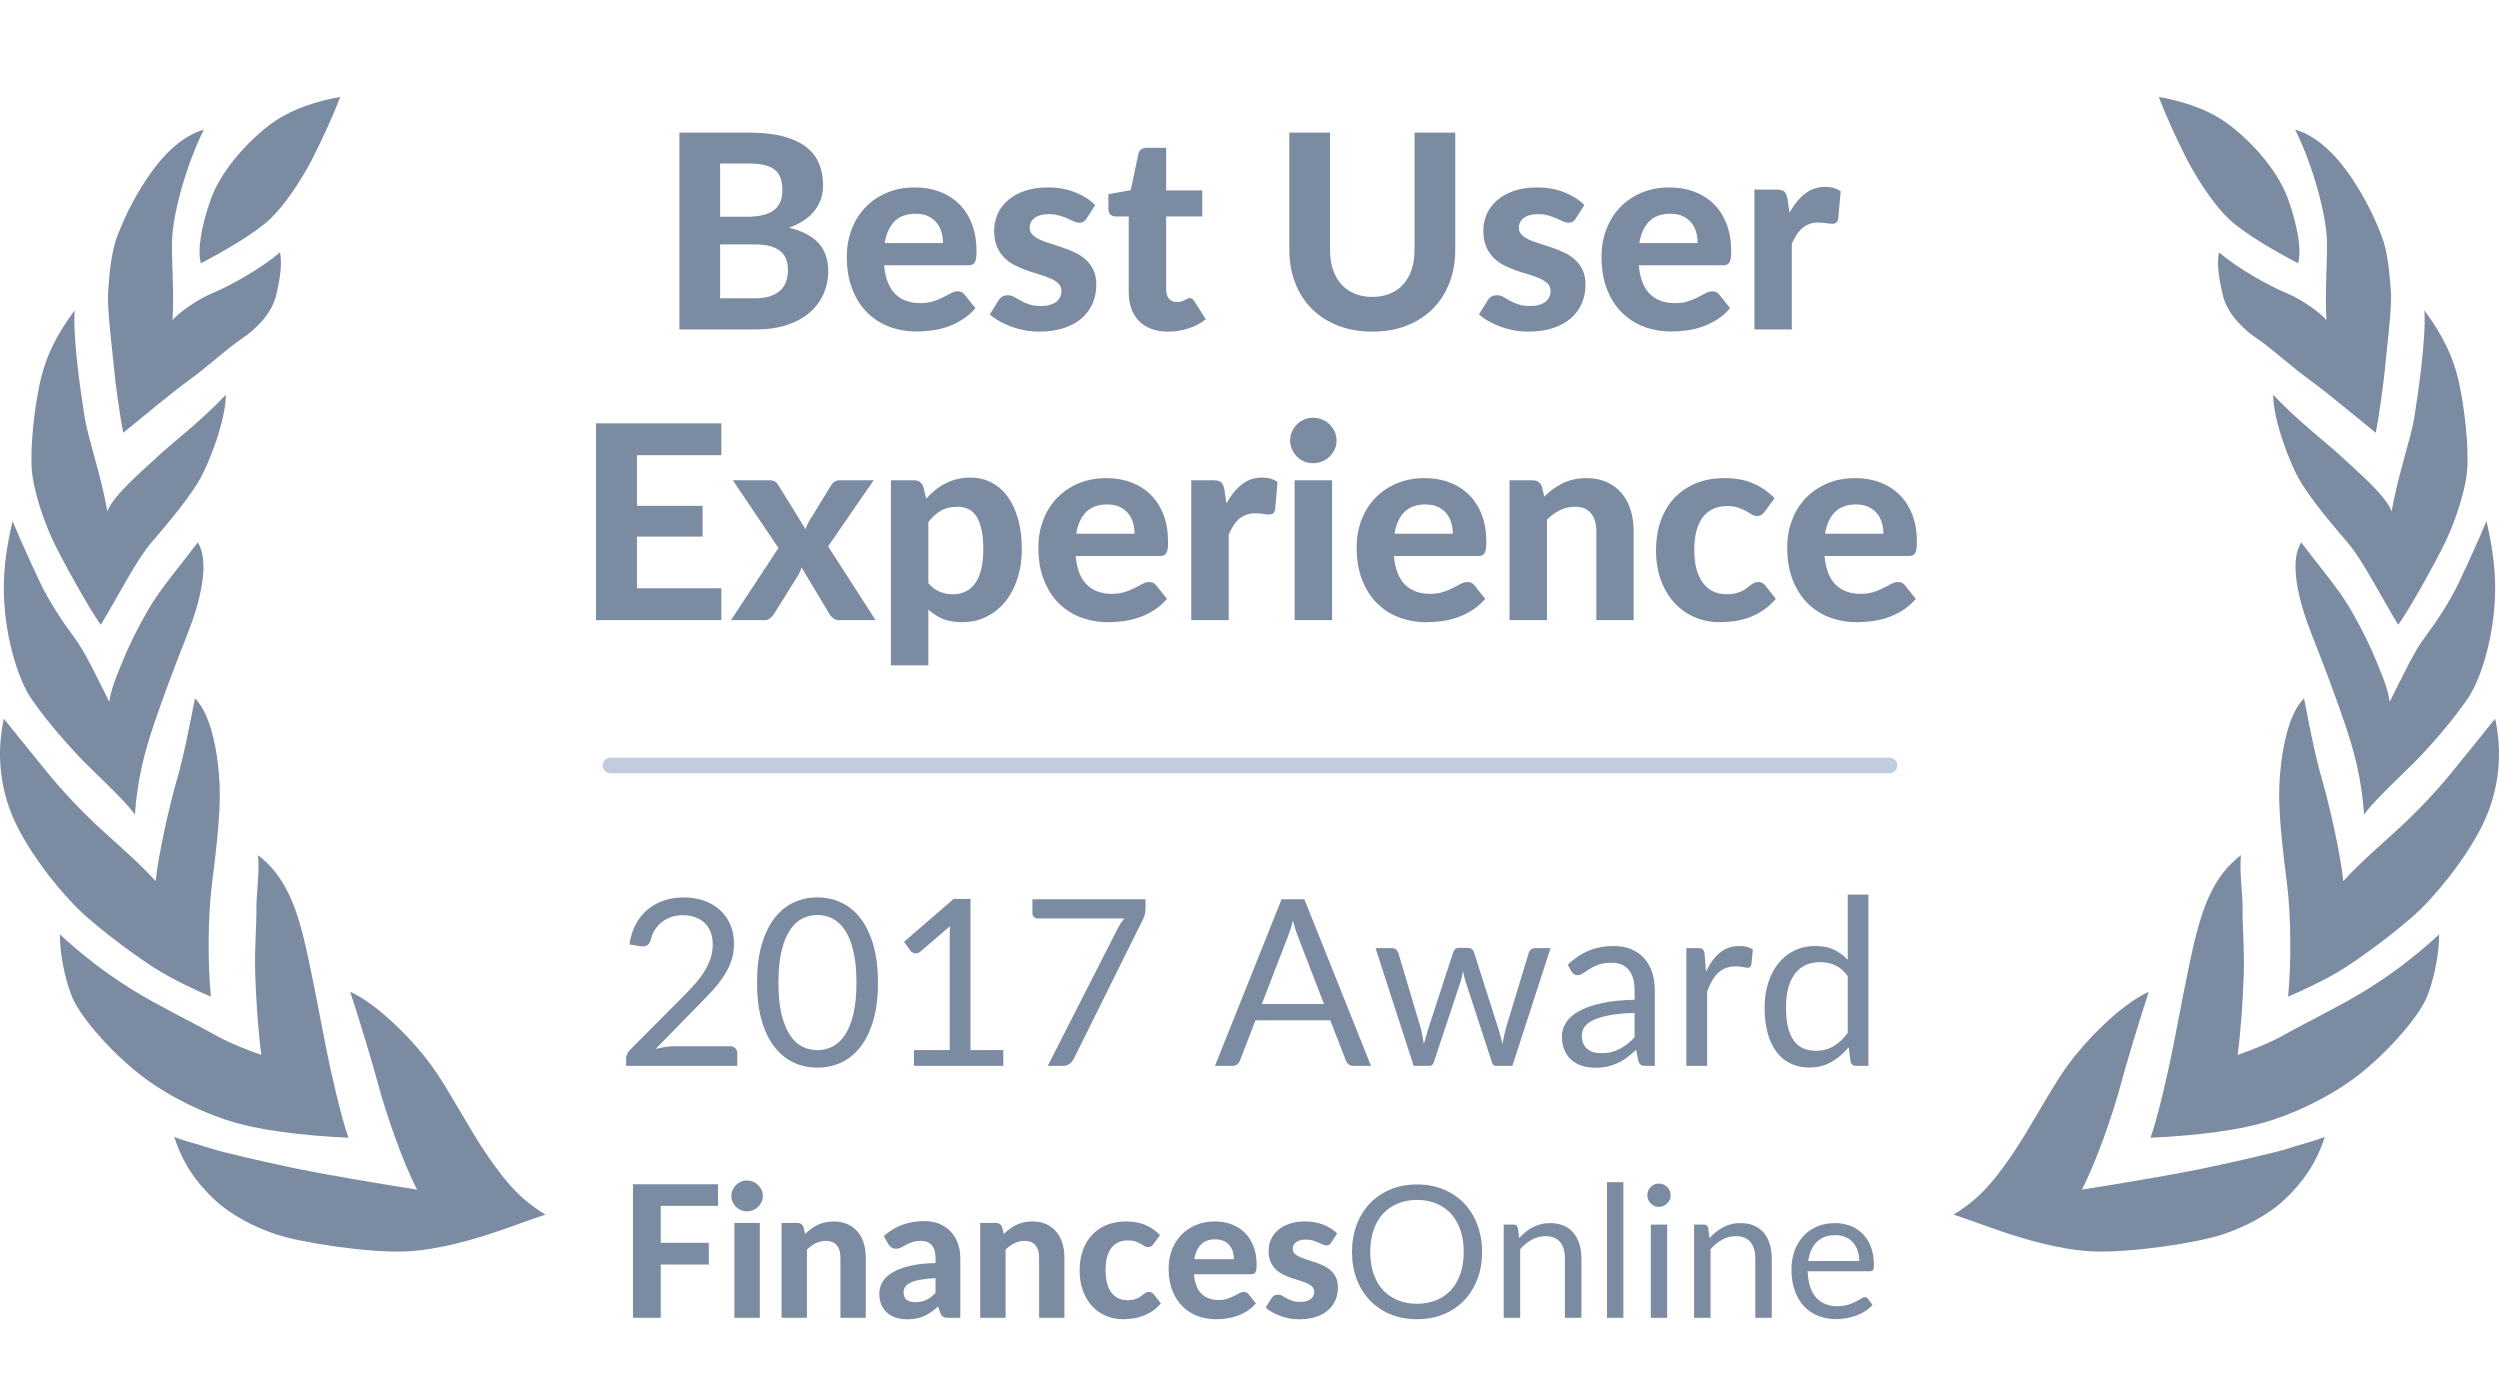 <svg xmlns="http://www.w3.org/2000/svg" width="129" height="72" viewBox="0 0 129 72"><g fill="none" fill-rule="evenodd"><rect width="129" height="72"></rect><path fill="#7B8BA2" d="M118.428 6.69C119.602 7.014 120.623 8.101 121.339 9.17 122.114 10.329 122.55 11.3 122.878 12.132 123.206 12.967 123.307 14.128 123.369 15.032 123.433 15.939 123.147 18.066 123.074 18.919 123 19.773 122.742 21.566 122.59 22.331 121.392 21.363 120.076 20.25 119.172 19.6 118.271 18.948 117.116 17.897 116.472 17.475 115.828 17.052 114.93 16.228 114.696 15.227 114.458 14.23 114.396 13.572 114.499 13.019 115.52 13.897 117.187 14.798 117.924 15.098 118.658 15.395 119.662 16.068 120.044 16.516 119.957 14.967 120.107 13.348 120.069 12.359 120.019 11.063 119.372 8.576 118.428 6.69zM125.098 16.016C126.023 17.262 126.61 18.42 126.91 19.856 127.206 21.297 127.363 22.953 127.318 24.066 127.275 25.176 126.723 26.798 126.236 27.847 125.751 28.895 124.262 31.549 123.747 32.24 122.832 30.729 121.899 28.879 121.151 28.014 120.432 27.176 119.383 25.943 118.756 24.935 118.132 23.928 117.291 21.617 117.295 20.372 118.659 21.812 120.126 22.901 120.811 23.555 121.496 24.205 123.087 25.524 123.408 26.384 123.751 24.442 124.4 22.642 124.579 21.536 124.754 20.431 125.197 17.5 125.098 16.016zM128.302 26.885C128.601 28.221 128.855 29.597 128.707 31.376 128.561 33.157 128.004 35.07 127.328 36.057 126.651 37.045 125.742 38.11 124.941 38.965 124.141 39.819 122.575 41.205 121.989 42.028 121.842 40.06 121.442 38.688 121.036 37.467 120.606 36.178 119.939 34.39 119.268 32.697 118.598 31.002 118.11 28.978 118.743 27.989 119.603 29.137 120.677 30.382 121.286 31.436 121.893 32.486 122.341 33.421 122.61 34.098 122.855 34.715 123.206 35.447 123.307 36.217 123.996 34.848 124.552 33.641 125.138 32.861 125.724 32.08 126.415 31.032 126.881 30.052 127.352 29.065 127.974 27.679 128.302 26.885zM118.889 36.035C119.173 37.492 119.457 38.99 119.833 40.281 120.211 41.573 120.792 44.188 120.915 45.468 121.801 44.489 122.79 43.657 123.758 42.766 124.726 41.879 125.764 40.77 126.432 39.948 127.101 39.132 128.126 37.862 128.75 37.085 128.9 37.784 128.968 38.493 128.943 39.201 128.901 40.371 128.616 41.53 128.075 42.615 127.202 44.359 125.644 46.279 124.5 47.289 123.357 48.296 121.917 49.336 121.003 49.93 120.087 50.521 118.627 51.196 118.066 51.425 118.238 49.661 118.213 47.255 118.018 45.673 117.821 44.095 117.559 42.045 117.612 40.562 117.67 39.078 118.007 36.886 118.889 36.035zM115.464 54.433C116.122 54.209 117.182 53.787 117.804 53.43 118.424 53.071 119.842 52.364 121.126 51.653 122.415 50.935 124.103 49.853 125.855 48.213 125.873 49.032 125.655 50.318 125.272 51.336 124.889 52.352 123.485 53.97 122.14 55.113 120.751 56.293 119.003 57.203 117.329 57.768 115.656 58.336 113.233 58.602 110.967 58.707 111.35 57.644 111.861 55.379 112.126 54.053 112.388 52.729 112.924 49.818 113.275 48.412 113.629 47.002 114.168 45.215 115.64 44.123 115.531 44.809 115.739 46.329 115.718 46.934 115.698 47.535 115.823 48.969 115.778 50.262 115.737 51.555 115.639 53.063 115.464 54.433zM119.958 58.661C119.531 59.995 118.854 60.978 117.922 61.862 116.994 62.744 115.772 63.329 114.724 63.684 113.42 64.128 109.939 64.652 108.024 64.575 106.258 64.503 104.298 63.881 103.388 63.576 102.509 63.281 101.311 62.831 100.8 62.675 102.074 61.895 102.78 61.093 103.77 59.662 104.762 58.229 105.816 56.162 106.716 54.937 107.613 53.713 109.391 51.856 110.879 51.173 110.308 52.924 109.732 54.846 109.393 56.1 109.054 57.355 108.203 59.897 107.424 61.385 109.459 61.067 112.101 60.616 113.575 60.315 115.051 60.011 117.48 59.463 118.132 59.242 118.786 59.021 119.434 58.887 119.958 58.661zM111.391 5C112.441 5.19 113.97 5.582 115.176 6.554 116.387 7.52 117.586 8.914 118.08 10.312 118.577 11.706 118.767 12.953 118.58 13.581 117.452 13 115.802 12.046 115.028 11.319 114.255 10.589 113.405 9.3 112.855 8.244 112.31 7.186 111.722 5.871 111.391 5zM10.519 6.69C9.576 8.576 8.928 11.063 8.879 12.359 8.841 13.348 8.991 14.967 8.904 16.516 9.286 16.068 10.29 15.395 11.024 15.098 11.761 14.798 13.428 13.897 14.449 13.019 14.552 13.572 14.49 14.23 14.251 15.227 14.018 16.228 13.12 17.052 12.476 17.475 11.832 17.897 10.677 18.948 9.776 19.6 8.872 20.25 7.556 21.363 6.358 22.331 6.206 21.566 5.948 19.773 5.873 18.919 5.801 18.066 5.515 15.939 5.579 15.032 5.641 14.128 5.742 12.967 6.07 12.132 6.397 11.3 6.833 10.329 7.609 9.17 8.325 8.101 9.346 7.014 10.519 6.69zM3.85 16.016C3.751 17.5 4.194 20.431 4.369 21.536 4.548 22.642 5.197 24.442 5.54 26.384 5.861 25.524 7.452 24.205 8.136 23.555 8.822 22.901 10.289 21.812 11.653 20.372 11.657 21.617 10.816 23.928 10.192 24.935 9.565 25.943 8.516 27.176 7.797 28.014 7.048 28.879 6.116 30.729 5.2 32.24 4.686 31.549 3.197 28.895 2.711 27.847 2.225 26.798 1.673 25.176 1.629 24.066 1.584 22.953 1.742 21.297 2.038 19.856 2.337 18.42 2.925 17.262 3.85 16.016zM.646 26.885C.974 27.679 1.596 29.065 2.067 30.052 2.533 31.032 3.224 32.08 3.81 32.861 4.396 33.641 4.952 34.848 5.641 36.217 5.742 35.447 6.093 34.715 6.338 34.098 6.606 33.421 7.055 32.486 7.662 31.436 8.271 30.382 9.344 29.137 10.205 27.989 10.838 28.978 10.35 31.002 9.68 32.697 9.008 34.39 8.342 36.178 7.912 37.467 7.505 38.688 7.105 40.06 6.959 42.028 6.372 41.205 4.807 39.819 4.007 38.965 3.206 38.11 2.297 37.045 1.62 36.057.943 35.07.387 33.157.241 31.376.092 29.597.347 28.221.646 26.885zM10.058 36.035C10.941 36.886 11.278 39.078 11.335 40.562 11.388 42.045 11.126 44.095 10.93 45.673 10.735 47.255 10.709 49.661 10.882 51.425 10.321 51.196 8.861 50.521 7.945 49.93 7.031 49.336 5.591 48.296 4.448 47.289 3.304 46.279 1.746 44.359.873 42.615.331 41.53.047 40.371.005 39.201-.02 38.493.048 37.784.198 37.085.821 37.862 1.847 39.132 2.516 39.948 3.183 40.77 4.222 41.879 5.19 42.766 6.158 43.657 7.147 44.489 8.033 45.468 8.156 44.188 8.737 41.573 9.115 40.281 9.491 38.99 9.775 37.492 10.058 36.035zM13.484 54.433C13.309 53.063 13.211 51.555 13.17 50.262 13.125 48.969 13.25 47.535 13.229 46.934 13.209 46.329 13.417 44.809 13.308 44.123 14.779 45.215 15.319 47.002 15.672 48.412 16.024 49.818 16.559 52.729 16.822 54.053 17.087 55.379 17.598 57.644 17.981 58.707 15.715 58.602 13.291 58.336 11.619 57.768 9.945 57.203 8.197 56.293 6.808 55.113 5.463 53.97 4.059 52.352 3.676 51.336 3.293 50.318 3.075 49.032 3.093 48.213 4.845 49.853 6.533 50.935 7.822 51.653 9.106 52.364 10.524 53.071 11.144 53.43 11.766 53.787 12.826 54.209 13.484 54.433zM8.99 58.661C9.514 58.887 10.162 59.021 10.816 59.242 11.468 59.463 13.897 60.011 15.373 60.315 16.847 60.616 19.488 61.067 21.523 61.385 20.745 59.897 19.893 57.355 19.555 56.1 19.216 54.846 18.64 52.924 18.069 51.173 19.556 51.856 21.335 53.713 22.232 54.937 23.132 56.162 24.186 58.229 25.177 59.662 26.168 61.093 26.874 61.895 28.148 62.675 27.637 62.831 26.439 63.281 25.56 63.576 24.65 63.881 22.69 64.503 20.924 64.575 19.009 64.652 15.528 64.128 14.224 63.684 13.176 63.329 11.954 62.744 11.025 61.862 10.093 60.978 9.417 59.995 8.99 58.661zM17.557 5C17.226 5.871 16.638 7.186 16.093 8.244 15.543 9.3 14.693 10.589 13.92 11.319 13.145 12.046 11.496 13 10.368 13.581 10.18 12.953 10.371 11.706 10.868 10.312 11.362 8.914 12.56 7.52 13.771 6.554 14.977 5.582 16.507 5.19 17.557 5z"></path><path stroke="#C0CDDF" stroke-linecap="round" stroke-linejoin="round" stroke-width=".8" d="M31.5,39.5 L97.5,39.5"></path><path fill="#7B8BA2" d="M38.957 15.39C39.293 15.39 39.569 15.349 39.786 15.268 40.004 15.186 40.177 15.077 40.308 14.942 40.439 14.807 40.53 14.652 40.581 14.476 40.632 14.301 40.658 14.121 40.658 13.934 40.658 13.729 40.628 13.544 40.567 13.381 40.506 13.218 40.408 13.079 40.273 12.964 40.138 12.85 39.962 12.763 39.745 12.702 39.527 12.641 39.26 12.611 38.943 12.611L37.158 12.611 37.158 15.39 38.957 15.39zM37.158 8.439L37.158 11.183 38.537 11.183C38.831 11.183 39.092 11.159 39.321 11.11 39.55 11.06 39.741 10.982 39.895 10.875 40.049 10.768 40.167 10.627 40.248 10.451 40.33 10.276 40.371 10.065 40.371 9.818 40.371 9.566 40.337 9.351 40.27 9.174 40.202 8.997 40.098 8.854 39.958 8.747 39.818 8.64 39.641 8.562 39.426 8.512 39.211 8.463 38.957 8.439 38.663 8.439L37.158 8.439zM38.663 6.843C39.344 6.843 39.926 6.907 40.41 7.035 40.893 7.164 41.287 7.346 41.593 7.582 41.898 7.817 42.121 8.103 42.261 8.439 42.401 8.775 42.471 9.151 42.471 9.566 42.471 9.799 42.437 10.023 42.37 10.238 42.302 10.453 42.197 10.654 42.054 10.844 41.912 11.033 41.729 11.204 41.505 11.358 41.281 11.512 41.015 11.643 40.707 11.75 41.398 11.913 41.909 12.179 42.24 12.548 42.571 12.917 42.737 13.395 42.737 13.983 42.737 14.412 42.654 14.811 42.489 15.18 42.323 15.549 42.081 15.868 41.764 16.139 41.447 16.41 41.056 16.621 40.592 16.773 40.127 16.924 39.594 17 38.992 17L35.058 17 35.058 6.843 38.663 6.843zM48.659 12.541C48.659 12.34 48.632 12.149 48.578 11.967 48.525 11.785 48.44 11.624 48.323 11.484 48.206 11.344 48.059 11.233 47.882 11.152 47.705 11.07 47.492 11.029 47.245 11.029 46.783 11.029 46.421 11.16 46.16 11.421 45.899 11.682 45.728 12.056 45.649 12.541L48.659 12.541zM45.621 13.689C45.682 14.366 45.874 14.86 46.199 15.173 46.523 15.486 46.946 15.642 47.469 15.642 47.735 15.642 47.965 15.611 48.158 15.547 48.352 15.484 48.522 15.415 48.669 15.338 48.817 15.26 48.949 15.191 49.069 15.127 49.188 15.064 49.305 15.033 49.422 15.033 49.571 15.033 49.688 15.089 49.772 15.201L50.332 15.901C50.127 16.139 49.9 16.336 49.653 16.492 49.406 16.649 49.149 16.772 48.883 16.863 48.617 16.955 48.349 17.017 48.078 17.052 47.807 17.088 47.546 17.105 47.294 17.105 46.79 17.105 46.32 17.022 45.883 16.857 45.447 16.691 45.067 16.446 44.742 16.122 44.418 15.797 44.163 15.395 43.976 14.914 43.789 14.433 43.696 13.876 43.696 13.241 43.696 12.751 43.776 12.289 43.938 11.855 44.099 11.421 44.331 11.043 44.634 10.721 44.937 10.399 45.306 10.144 45.74 9.954 46.174 9.765 46.664 9.671 47.21 9.671 47.672 9.671 48.098 9.744 48.487 9.892 48.877 10.039 49.213 10.252 49.495 10.532 49.778 10.812 49.997 11.156 50.154 11.565 50.31 11.973 50.388 12.438 50.388 12.961 50.388 13.106 50.381 13.225 50.367 13.318 50.353 13.411 50.33 13.486 50.297 13.542 50.264 13.598 50.22 13.636 50.164 13.658 50.108 13.679 50.036 13.689 49.947 13.689L45.621 13.689zM56.072 11.267C56.021 11.346 55.968 11.403 55.914 11.438 55.861 11.474 55.787 11.491 55.694 11.491 55.601 11.491 55.505 11.468 55.407 11.421 55.309 11.374 55.199 11.324 55.078 11.271 54.957 11.217 54.818 11.167 54.661 11.12 54.505 11.073 54.324 11.05 54.119 11.05 53.806 11.05 53.564 11.114 53.391 11.242 53.218 11.371 53.132 11.54 53.132 11.75 53.132 11.895 53.181 12.016 53.279 12.114 53.377 12.212 53.506 12.297 53.667 12.37 53.829 12.442 54.012 12.509 54.217 12.572 54.422 12.636 54.633 12.704 54.85 12.779 55.068 12.854 55.279 12.94 55.484 13.038 55.689 13.136 55.872 13.258 56.033 13.405 56.195 13.553 56.324 13.73 56.422 13.938 56.52 14.145 56.569 14.396 56.569 14.69 56.569 15.04 56.505 15.363 56.377 15.659 56.248 15.956 56.06 16.211 55.813 16.426 55.566 16.641 55.258 16.809 54.889 16.93 54.52 17.051 54.096 17.112 53.615 17.112 53.368 17.112 53.123 17.09 52.88 17.046 52.637 17.001 52.406 16.938 52.187 16.857 51.968 16.775 51.762 16.68 51.571 16.573 51.38 16.466 51.214 16.349 51.074 16.223L51.522 15.502C51.573 15.418 51.637 15.353 51.715 15.306 51.792 15.259 51.891 15.236 52.012 15.236 52.129 15.236 52.236 15.265 52.334 15.323 52.432 15.382 52.542 15.445 52.663 15.512 52.784 15.58 52.928 15.643 53.093 15.701 53.259 15.76 53.466 15.789 53.713 15.789 53.9 15.789 54.061 15.768 54.196 15.726 54.331 15.684 54.441 15.627 54.525 15.555 54.609 15.482 54.671 15.401 54.711 15.309 54.75 15.218 54.77 15.124 54.77 15.026 54.77 14.867 54.72 14.738 54.62 14.637 54.519 14.537 54.389 14.45 54.227 14.375 54.066 14.3 53.881 14.233 53.671 14.172 53.461 14.111 53.248 14.044 53.031 13.969 52.813 13.894 52.601 13.806 52.394 13.703 52.186 13.6 52.002 13.471 51.84 13.315 51.679 13.158 51.549 12.966 51.449 12.737 51.348 12.508 51.298 12.231 51.298 11.904 51.298 11.605 51.356 11.322 51.473 11.053 51.59 10.785 51.765 10.548 51.998 10.343 52.231 10.138 52.522 9.974 52.87 9.853 53.217 9.732 53.62 9.671 54.077 9.671 54.59 9.671 55.057 9.755 55.477 9.923 55.897 10.091 56.242 10.31 56.513 10.581L56.072 11.267zM60.272 17.112C59.945 17.112 59.656 17.064 59.404 16.968 59.152 16.873 58.94 16.736 58.767 16.559 58.594 16.382 58.464 16.167 58.375 15.915 58.286 15.663 58.242 15.378 58.242 15.061L58.242 11.169 57.563 11.169C57.46 11.169 57.373 11.136 57.3 11.071 57.228 11.006 57.192 10.908 57.192 10.777L57.192 10.021 58.347 9.811 58.739 7.942C58.79 7.732 58.933 7.627 59.166 7.627L60.174 7.627 60.174 9.825 62.036 9.825 62.036 11.169 60.174 11.169 60.174 14.935C60.174 15.136 60.222 15.294 60.318 15.411 60.413 15.528 60.55 15.586 60.727 15.586 60.82 15.586 60.9 15.576 60.965 15.555 61.03 15.533 61.086 15.51 61.133 15.485 61.18 15.459 61.223 15.436 61.263 15.415 61.302 15.393 61.343 15.383 61.385 15.383 61.441 15.383 61.488 15.396 61.525 15.421 61.562 15.447 61.6 15.49 61.637 15.551L62.218 16.475C61.952 16.685 61.651 16.844 61.315 16.951 60.979 17.058 60.631 17.112 60.272 17.112zM70.814 15.32C71.155 15.32 71.46 15.263 71.731 15.149 72.002 15.034 72.23 14.872 72.417 14.662 72.604 14.452 72.746 14.198 72.844 13.899 72.942 13.6 72.991 13.264 72.991 12.891L72.991 6.843 75.091 6.843 75.091 12.891C75.091 13.507 74.992 14.073 74.793 14.588 74.595 15.104 74.312 15.549 73.943 15.922 73.574 16.295 73.126 16.587 72.599 16.797 72.072 17.007 71.477 17.112 70.814 17.112 70.151 17.112 69.555 17.007 69.025 16.797 68.496 16.587 68.047 16.295 67.678 15.922 67.309 15.549 67.026 15.104 66.828 14.588 66.629 14.073 66.53 13.507 66.53 12.891L66.53 6.843 68.63 6.843 68.63 12.891C68.63 13.264 68.679 13.6 68.777 13.899 68.875 14.198 69.017 14.452 69.204 14.662 69.391 14.872 69.619 15.034 69.89 15.149 70.161 15.263 70.469 15.32 70.814 15.32zM81.314 11.267C81.263 11.346 81.21 11.403 81.156 11.438 81.103 11.474 81.029 11.491 80.936 11.491 80.843 11.491 80.747 11.468 80.649 11.421 80.551 11.374 80.441 11.324 80.32 11.271 80.199 11.217 80.06 11.167 79.903 11.12 79.747 11.073 79.566 11.05 79.361 11.05 79.048 11.05 78.806 11.114 78.633 11.242 78.46 11.371 78.374 11.54 78.374 11.75 78.374 11.895 78.423 12.016 78.521 12.114 78.619 12.212 78.748 12.297 78.909 12.37 79.071 12.442 79.254 12.509 79.459 12.572 79.664 12.636 79.875 12.704 80.093 12.779 80.31 12.854 80.521 12.94 80.726 13.038 80.931 13.136 81.114 13.258 81.275 13.405 81.437 13.553 81.566 13.73 81.664 13.938 81.762 14.145 81.811 14.396 81.811 14.69 81.811 15.04 81.747 15.363 81.618 15.659 81.49 15.956 81.302 16.211 81.055 16.426 80.808 16.641 80.5 16.809 80.131 16.93 79.762 17.051 79.338 17.112 78.857 17.112 78.61 17.112 78.365 17.09 78.122 17.046 77.879 17.001 77.648 16.938 77.429 16.857 77.21 16.775 77.004 16.68 76.813 16.573 76.622 16.466 76.456 16.349 76.316 16.223L76.764 15.502C76.815 15.418 76.879 15.353 76.957 15.306 77.034 15.259 77.133 15.236 77.254 15.236 77.371 15.236 77.478 15.265 77.576 15.323 77.674 15.382 77.784 15.445 77.905 15.512 78.026 15.58 78.17 15.643 78.335 15.701 78.501 15.76 78.708 15.789 78.955 15.789 79.142 15.789 79.303 15.768 79.438 15.726 79.573 15.684 79.683 15.627 79.767 15.555 79.851 15.482 79.913 15.401 79.953 15.309 79.992 15.218 80.012 15.124 80.012 15.026 80.012 14.867 79.962 14.738 79.862 14.637 79.761 14.537 79.631 14.45 79.469 14.375 79.308 14.3 79.123 14.233 78.913 14.172 78.703 14.111 78.49 14.044 78.272 13.969 78.055 13.894 77.843 13.806 77.635 13.703 77.428 13.6 77.244 13.471 77.082 13.315 76.921 13.158 76.791 12.966 76.691 12.737 76.59 12.508 76.54 12.231 76.54 11.904 76.54 11.605 76.598 11.322 76.715 11.053 76.832 10.785 77.007 10.548 77.24 10.343 77.473 10.138 77.764 9.974 78.112 9.853 78.459 9.732 78.862 9.671 79.319 9.671 79.832 9.671 80.299 9.755 80.719 9.923 81.139 10.091 81.484 10.31 81.755 10.581L81.314 11.267zM87.6 12.541C87.6 12.34 87.573 12.149 87.519 11.967 87.466 11.785 87.381 11.624 87.264 11.484 87.147 11.344 87 11.233 86.823 11.152 86.646 11.07 86.433 11.029 86.186 11.029 85.724 11.029 85.362 11.16 85.101 11.421 84.84 11.682 84.669 12.056 84.59 12.541L87.6 12.541zM84.562 13.689C84.623 14.366 84.815 14.86 85.139 15.173 85.464 15.486 85.887 15.642 86.41 15.642 86.676 15.642 86.906 15.611 87.1 15.547 87.293 15.484 87.463 15.415 87.611 15.338 87.758 15.26 87.89 15.191 88.01 15.127 88.129 15.064 88.246 15.033 88.363 15.033 88.512 15.033 88.629 15.089 88.713 15.201L89.273 15.901C89.068 16.139 88.841 16.336 88.594 16.492 88.347 16.649 88.09 16.772 87.824 16.863 87.558 16.955 87.29 17.017 87.019 17.052 86.748 17.088 86.487 17.105 86.235 17.105 85.731 17.105 85.261 17.022 84.825 16.857 84.388 16.691 84.008 16.446 83.683 16.122 83.359 15.797 83.104 15.395 82.917 14.914 82.73 14.433 82.637 13.876 82.637 13.241 82.637 12.751 82.717 12.289 82.879 11.855 83.04 11.421 83.272 11.043 83.575 10.721 83.878 10.399 84.247 10.144 84.681 9.954 85.115 9.765 85.605 9.671 86.151 9.671 86.613 9.671 87.039 9.744 87.428 9.892 87.818 10.039 88.154 10.252 88.436 10.532 88.719 10.812 88.938 11.156 89.094 11.565 89.251 11.973 89.329 12.438 89.329 12.961 89.329 13.106 89.322 13.225 89.308 13.318 89.294 13.411 89.271 13.486 89.238 13.542 89.205 13.598 89.161 13.636 89.105 13.658 89.049 13.679 88.977 13.689 88.888 13.689L84.562 13.689zM92.339 10.973C92.568 10.562 92.831 10.238 93.13 10 93.429 9.762 93.779 9.643 94.18 9.643 94.507 9.643 94.773 9.72 94.978 9.874L94.852 11.302C94.829 11.395 94.793 11.459 94.743 11.495 94.694 11.53 94.628 11.547 94.544 11.547 94.469 11.547 94.362 11.537 94.222 11.515 94.082 11.494 93.951 11.484 93.83 11.484 93.653 11.484 93.495 11.51 93.358 11.561 93.22 11.612 93.097 11.685 92.99 11.778 92.883 11.871 92.786 11.986 92.7 12.121 92.613 12.256 92.533 12.41 92.458 12.583L92.458 17 90.526 17 90.526 9.783 91.667 9.783C91.863 9.783 91.998 9.818 92.073 9.888 92.148 9.958 92.201 10.079 92.234 10.252L92.339 10.973zM32.867 23.488L32.867 26.099 36.255 26.099 36.255 27.688 32.867 27.688 32.867 30.355 37.221 30.355 37.221 32 30.753 32 30.753 21.843 37.221 21.843 37.221 23.488 32.867 23.488zM45.18 32L43.325 32C43.185 32 43.072 31.965 42.986 31.895 42.899 31.825 42.83 31.743 42.779 31.65L41.358 29.277C41.316 29.436 41.255 29.576 41.176 29.697L39.958 31.65C39.902 31.739 39.833 31.819 39.752 31.892 39.67 31.964 39.566 32 39.44 32L37.718 32 40.168 28.276 37.816 24.783 39.671 24.783C39.811 24.783 39.914 24.802 39.979 24.839 40.044 24.876 40.103 24.937 40.154 25.021L41.568 27.31C41.591 27.231 41.622 27.15 41.659 27.069 41.696 26.987 41.741 26.906 41.792 26.827L42.877 25.056C42.989 24.874 43.134 24.783 43.311 24.783L45.082 24.783 42.73 28.192 45.18 32zM47.903 30.096C48.085 30.306 48.282 30.453 48.495 30.537 48.707 30.621 48.934 30.663 49.177 30.663 49.41 30.663 49.623 30.619 49.814 30.53 50.005 30.441 50.17 30.303 50.307 30.113 50.445 29.924 50.551 29.683 50.626 29.389 50.701 29.095 50.738 28.745 50.738 28.339 50.738 27.938 50.707 27.597 50.644 27.317 50.58 27.037 50.492 26.811 50.377 26.638 50.263 26.465 50.124 26.341 49.961 26.264 49.798 26.186 49.616 26.148 49.415 26.148 49.074 26.148 48.789 26.214 48.557 26.348 48.326 26.481 48.108 26.675 47.903 26.932L47.903 30.096zM47.791 25.728C47.936 25.569 48.09 25.424 48.253 25.291 48.416 25.157 48.591 25.043 48.778 24.948 48.965 24.852 49.165 24.777 49.38 24.724 49.595 24.67 49.828 24.643 50.08 24.643 50.467 24.643 50.823 24.726 51.148 24.892 51.472 25.057 51.751 25.297 51.984 25.613 52.217 25.928 52.399 26.314 52.53 26.771 52.661 27.228 52.726 27.751 52.726 28.339 52.726 28.88 52.653 29.381 52.505 29.84 52.358 30.3 52.15 30.698 51.879 31.034 51.608 31.37 51.283 31.632 50.903 31.822 50.522 32.011 50.099 32.105 49.632 32.105 49.24 32.105 48.908 32.047 48.635 31.93 48.361 31.813 48.118 31.655 47.903 31.454L47.903 34.331 45.971 34.331 45.971 24.783 47.161 24.783C47.404 24.783 47.565 24.895 47.644 25.119L47.791 25.728zM58.543 27.541C58.543 27.34 58.516 27.149 58.462 26.967 58.409 26.785 58.324 26.624 58.207 26.484 58.09 26.344 57.943 26.233 57.766 26.151 57.589 26.07 57.376 26.029 57.129 26.029 56.667 26.029 56.305 26.16 56.044 26.421 55.783 26.682 55.612 27.056 55.533 27.541L58.543 27.541zM55.505 28.689C55.566 29.366 55.758 29.86 56.083 30.173 56.407 30.486 56.83 30.642 57.353 30.642 57.619 30.642 57.849 30.611 58.042 30.547 58.236 30.484 58.406 30.415 58.553 30.337 58.701 30.26 58.833 30.191 58.953 30.128 59.072 30.064 59.189 30.033 59.306 30.033 59.455 30.033 59.572 30.089 59.656 30.201L60.216 30.901C60.011 31.139 59.784 31.336 59.537 31.492 59.29 31.649 59.033 31.772 58.767 31.863 58.501 31.955 58.233 32.017 57.962 32.053 57.691 32.088 57.43 32.105 57.178 32.105 56.674 32.105 56.204 32.022 55.767 31.857 55.331 31.691 54.951 31.446 54.627 31.122 54.302 30.797 54.047 30.395 53.86 29.914 53.673 29.433 53.58 28.876 53.58 28.241 53.58 27.751 53.66 27.289 53.822 26.855 53.983 26.421 54.215 26.043 54.518 25.721 54.821 25.399 55.19 25.144 55.624 24.954 56.058 24.765 56.548 24.671 57.094 24.671 57.556 24.671 57.982 24.744 58.371 24.892 58.761 25.039 59.097 25.252 59.38 25.532 59.662 25.812 59.881 26.156 60.038 26.564 60.194 26.973 60.272 27.438 60.272 27.961 60.272 28.106 60.265 28.225 60.251 28.318 60.237 28.411 60.214 28.486 60.181 28.542 60.148 28.598 60.104 28.636 60.048 28.657 59.992 28.679 59.92 28.689 59.831 28.689L55.505 28.689zM63.282 25.973C63.511 25.562 63.774 25.238 64.073 25 64.372 24.762 64.722 24.643 65.123 24.643 65.45 24.643 65.716 24.72 65.921 24.874L65.795 26.302C65.772 26.395 65.736 26.459 65.686 26.494 65.637 26.53 65.571 26.547 65.487 26.547 65.412 26.547 65.305 26.537 65.165 26.515 65.025 26.494 64.894 26.484 64.773 26.484 64.596 26.484 64.438 26.51 64.3 26.561 64.163 26.612 64.04 26.685 63.933 26.778 63.826 26.871 63.729 26.986 63.642 27.121 63.556 27.256 63.476 27.41 63.401 27.583L63.401 32 61.469 32 61.469 24.783 62.61 24.783C62.806 24.783 62.941 24.818 63.016 24.888 63.091 24.958 63.144 25.079 63.177 25.252L63.282 25.973zM68.735 24.783L68.735 32 66.803 32 66.803 24.783 68.735 24.783zM68.966 22.732C68.966 22.895 68.933 23.047 68.868 23.187 68.803 23.327 68.715 23.451 68.606 23.558 68.496 23.665 68.368 23.749 68.221 23.81 68.073 23.871 67.916 23.901 67.748 23.901 67.589 23.901 67.439 23.871 67.296 23.81 67.154 23.749 67.029 23.665 66.922 23.558 66.815 23.451 66.73 23.327 66.666 23.187 66.603 23.047 66.572 22.895 66.572 22.732 66.572 22.569 66.603 22.416 66.666 22.273 66.73 22.131 66.815 22.006 66.922 21.899 67.029 21.792 67.154 21.708 67.296 21.647 67.439 21.586 67.589 21.556 67.748 21.556 67.916 21.556 68.073 21.586 68.221 21.647 68.368 21.708 68.496 21.792 68.606 21.899 68.715 22.006 68.803 22.131 68.868 22.273 68.933 22.416 68.966 22.569 68.966 22.732zM74.965 27.541C74.965 27.34 74.938 27.149 74.885 26.967 74.831 26.785 74.746 26.624 74.629 26.484 74.512 26.344 74.365 26.233 74.188 26.151 74.011 26.07 73.798 26.029 73.551 26.029 73.089 26.029 72.727 26.16 72.466 26.421 72.205 26.682 72.034 27.056 71.955 27.541L74.965 27.541zM71.927 28.689C71.988 29.366 72.18 29.86 72.504 30.173 72.829 30.486 73.252 30.642 73.775 30.642 74.041 30.642 74.271 30.611 74.465 30.547 74.658 30.484 74.828 30.415 74.975 30.337 75.123 30.26 75.255 30.191 75.374 30.128 75.494 30.064 75.611 30.033 75.728 30.033 75.877 30.033 75.994 30.089 76.078 30.201L76.638 30.901C76.433 31.139 76.206 31.336 75.959 31.492 75.712 31.649 75.455 31.772 75.189 31.863 74.923 31.955 74.655 32.017 74.384 32.053 74.113 32.088 73.852 32.105 73.6 32.105 73.096 32.105 72.626 32.022 72.189 31.857 71.753 31.691 71.373 31.446 71.049 31.122 70.724 30.797 70.469 30.395 70.282 29.914 70.095 29.433 70.002 28.876 70.002 28.241 70.002 27.751 70.082 27.289 70.243 26.855 70.405 26.421 70.637 26.043 70.94 25.721 71.243 25.399 71.612 25.144 72.046 24.954 72.48 24.765 72.97 24.671 73.516 24.671 73.978 24.671 74.404 24.744 74.793 24.892 75.183 25.039 75.519 25.252 75.802 25.532 76.084 25.812 76.303 26.156 76.46 26.564 76.616 26.973 76.694 27.438 76.694 27.961 76.694 28.106 76.687 28.225 76.673 28.318 76.659 28.411 76.636 28.486 76.603 28.542 76.57 28.598 76.526 28.636 76.47 28.657 76.414 28.679 76.342 28.689 76.253 28.689L71.927 28.689zM79.683 25.623C79.828 25.483 79.978 25.355 80.135 25.238 80.291 25.121 80.456 25.021 80.632 24.937 80.807 24.853 80.995 24.788 81.198 24.741 81.402 24.694 81.622 24.671 81.86 24.671 82.252 24.671 82.6 24.739 82.903 24.874 83.206 25.009 83.462 25.198 83.669 25.441 83.877 25.684 84.033 25.973 84.138 26.309 84.244 26.645 84.296 27.014 84.296 27.415L84.296 32 82.371 32 82.371 27.415C82.371 27.014 82.278 26.702 82.091 26.48 81.904 26.259 81.629 26.148 81.265 26.148 80.994 26.148 80.74 26.206 80.502 26.323 80.264 26.44 80.038 26.603 79.823 26.813L79.823 32 77.891 32 77.891 24.783 79.081 24.783C79.324 24.783 79.485 24.895 79.564 25.119L79.683 25.623zM91.065 26.393C91.009 26.468 90.953 26.525 90.897 26.564 90.841 26.604 90.762 26.624 90.659 26.624 90.566 26.624 90.476 26.597 90.389 26.544 90.303 26.49 90.204 26.432 90.092 26.369 89.98 26.305 89.847 26.247 89.693 26.194 89.539 26.14 89.348 26.113 89.119 26.113 88.83 26.113 88.579 26.165 88.367 26.27 88.154 26.376 87.978 26.526 87.838 26.722 87.698 26.918 87.594 27.156 87.526 27.436 87.459 27.716 87.425 28.031 87.425 28.381 87.425 29.118 87.573 29.683 87.87 30.075 88.166 30.467 88.571 30.663 89.084 30.663 89.261 30.663 89.414 30.648 89.543 30.617 89.671 30.587 89.783 30.549 89.879 30.502 89.974 30.455 90.057 30.404 90.127 30.348 90.197 30.292 90.263 30.241 90.326 30.194 90.39 30.147 90.452 30.109 90.516 30.078 90.579 30.048 90.65 30.033 90.729 30.033 90.878 30.033 90.995 30.089 91.079 30.201L91.632 30.901C91.427 31.139 91.207 31.336 90.974 31.492 90.741 31.649 90.499 31.772 90.249 31.863 90 31.955 89.747 32.017 89.49 32.053 89.233 32.088 88.979 32.105 88.727 32.105 88.284 32.105 87.864 32.022 87.467 31.857 87.07 31.691 86.723 31.449 86.424 31.132 86.125 30.815 85.889 30.425 85.713 29.963 85.538 29.501 85.451 28.974 85.451 28.381 85.451 27.854 85.528 27.364 85.682 26.911 85.836 26.458 86.062 26.066 86.361 25.735 86.66 25.404 87.029 25.144 87.471 24.954 87.912 24.765 88.421 24.671 89 24.671 89.551 24.671 90.034 24.76 90.449 24.937 90.864 25.114 91.238 25.371 91.569 25.707L91.065 26.393zM97.183 27.541C97.183 27.34 97.156 27.149 97.103 26.967 97.049 26.785 96.964 26.624 96.847 26.484 96.73 26.344 96.583 26.233 96.406 26.151 96.229 26.07 96.016 26.029 95.769 26.029 95.307 26.029 94.945 26.16 94.684 26.421 94.423 26.682 94.252 27.056 94.173 27.541L97.183 27.541zM94.145 28.689C94.206 29.366 94.398 29.86 94.722 30.173 95.047 30.486 95.47 30.642 95.993 30.642 96.259 30.642 96.489 30.611 96.683 30.547 96.876 30.484 97.046 30.415 97.194 30.337 97.341 30.26 97.473 30.191 97.593 30.128 97.712 30.064 97.829 30.033 97.946 30.033 98.095 30.033 98.212 30.089 98.296 30.201L98.856 30.901C98.651 31.139 98.424 31.336 98.177 31.492 97.93 31.649 97.673 31.772 97.407 31.863 97.141 31.955 96.873 32.017 96.602 32.053 96.331 32.088 96.07 32.105 95.818 32.105 95.314 32.105 94.844 32.022 94.407 31.857 93.971 31.691 93.591 31.446 93.266 31.122 92.942 30.797 92.687 30.395 92.5 29.914 92.313 29.433 92.22 28.876 92.22 28.241 92.22 27.751 92.3 27.289 92.462 26.855 92.623 26.421 92.855 26.043 93.158 25.721 93.461 25.399 93.83 25.144 94.264 24.954 94.698 24.765 95.188 24.671 95.734 24.671 96.196 24.671 96.622 24.744 97.011 24.892 97.401 25.039 97.737 25.252 98.019 25.532 98.302 25.812 98.521 26.156 98.677 26.564 98.834 26.973 98.912 27.438 98.912 27.961 98.912 28.106 98.905 28.225 98.891 28.318 98.877 28.411 98.854 28.486 98.821 28.542 98.788 28.598 98.744 28.636 98.688 28.657 98.632 28.679 98.56 28.689 98.471 28.689L94.145 28.689zM37.665 53.986C37.781 53.986 37.873 54.02 37.941 54.088 38.009 54.156 38.043 54.244 38.043 54.352L38.043 55 32.307 55 32.307 54.634C32.307 54.558 32.323 54.48 32.355 54.4 32.387 54.32 32.437 54.246 32.505 54.178L35.259 51.412C35.487 51.18 35.695 50.957 35.883 50.743 36.071 50.529 36.231 50.314 36.363 50.098 36.495 49.882 36.597 49.663 36.669 49.441 36.741 49.219 36.777 48.982 36.777 48.73 36.777 48.478 36.737 48.257 36.657 48.067 36.577 47.877 36.468 47.72 36.33 47.596 36.192 47.472 36.029 47.379 35.841 47.317 35.653 47.255 35.451 47.224 35.235 47.224 35.015 47.224 34.813 47.256 34.629 47.32 34.445 47.384 34.282 47.473 34.14 47.587 33.998 47.701 33.879 47.836 33.783 47.992 33.687 48.148 33.619 48.32 33.579 48.508 33.531 48.648 33.466 48.741 33.384 48.787 33.302 48.833 33.187 48.846 33.039 48.826L32.481 48.73C32.537 48.338 32.646 47.991 32.808 47.689 32.97 47.387 33.174 47.134 33.42 46.93 33.666 46.726 33.947 46.571 34.263 46.465 34.579 46.359 34.921 46.306 35.289 46.306 35.653 46.306 35.993 46.36 36.309 46.468 36.625 46.576 36.899 46.733 37.131 46.939 37.363 47.145 37.545 47.396 37.677 47.692 37.809 47.988 37.875 48.324 37.875 48.7 37.875 49.02 37.827 49.317 37.731 49.591 37.635 49.865 37.505 50.126 37.341 50.374 37.177 50.622 36.988 50.864 36.774 51.1 36.56 51.336 36.333 51.574 36.093 51.814L33.825 54.13C33.985 54.086 34.147 54.051 34.311 54.025 34.475 53.999 34.633 53.986 34.785 53.986L37.665 53.986zM45.303 50.704C45.303 51.456 45.222 52.107 45.06 52.657 44.898 53.207 44.677 53.662 44.397 54.022 44.117 54.382 43.786 54.65 43.404 54.826 43.022 55.002 42.613 55.09 42.177 55.09 41.737 55.09 41.328 55.002 40.95 54.826 40.572 54.65 40.243 54.382 39.963 54.022 39.683 53.662 39.463 53.207 39.303 52.657 39.143 52.107 39.063 51.456 39.063 50.704 39.063 49.952 39.143 49.3 39.303 48.748 39.463 48.196 39.683 47.739 39.963 47.377 40.243 47.015 40.572 46.746 40.95 46.57 41.328 46.394 41.737 46.306 42.177 46.306 42.613 46.306 43.022 46.394 43.404 46.57 43.786 46.746 44.117 47.015 44.397 47.377 44.677 47.739 44.898 48.196 45.06 48.748 45.222 49.3 45.303 49.952 45.303 50.704zM44.193 50.704C44.193 50.048 44.138 49.497 44.028 49.051 43.918 48.605 43.77 48.246 43.584 47.974 43.398 47.702 43.183 47.507 42.939 47.389 42.695 47.271 42.441 47.212 42.177 47.212 41.913 47.212 41.659 47.271 41.415 47.389 41.171 47.507 40.957 47.702 40.773 47.974 40.589 48.246 40.442 48.605 40.332 49.051 40.222 49.497 40.167 50.048 40.167 50.704 40.167 51.36 40.222 51.91 40.332 52.354 40.442 52.798 40.589 53.156 40.773 53.428 40.957 53.7 41.171 53.895 41.415 54.013 41.659 54.131 41.913 54.19 42.177 54.19 42.441 54.19 42.695 54.131 42.939 54.013 43.183 53.895 43.398 53.7 43.584 53.428 43.77 53.156 43.918 52.798 44.028 52.354 44.138 51.91 44.193 51.36 44.193 50.704zM51.771 54.184L51.771 55 47.163 55 47.163 54.184 49.005 54.184 49.005 48.322C49.005 48.146 49.011 47.968 49.023 47.788L47.493 49.102C47.441 49.146 47.389 49.173 47.337 49.183 47.285 49.193 47.237 49.194 47.193 49.186 47.149 49.178 47.108 49.162 47.07 49.138 47.032 49.114 47.003 49.088 46.983 49.06L46.647 48.598 49.209 46.384 50.079 46.384 50.079 54.184 51.771 54.184zM59.109 46.402L59.109 46.882C59.109 47.018 59.094 47.13 59.064 47.218 59.034 47.306 59.005 47.38 58.977 47.44L55.413 54.622C55.361 54.726 55.289 54.815 55.197 54.889 55.105 54.963 54.983 55 54.831 55L54.063 55 57.675 47.908C57.727 47.808 57.781 47.716 57.837 47.632 57.893 47.548 57.953 47.468 58.017 47.392L53.529 47.392C53.461 47.392 53.401 47.365 53.349 47.311 53.297 47.257 53.271 47.196 53.271 47.128L53.271 46.402 59.109 46.402zM68.319 51.808L66.969 48.31C66.929 48.206 66.887 48.085 66.843 47.947 66.799 47.809 66.757 47.662 66.717 47.506 66.633 47.83 66.547 48.1 66.459 48.316L65.109 51.808 68.319 51.808zM70.743 55L69.843 55C69.739 55 69.655 54.974 69.591 54.922 69.527 54.87 69.479 54.804 69.447 54.724L68.643 52.648 64.785 52.648 63.981 54.724C63.957 54.796 63.911 54.86 63.843 54.916 63.775 54.972 63.691 55 63.591 55L62.691 55 66.129 46.402 67.305 46.402 70.743 55zM80.007 48.922L78.039 55 77.193 55C77.089 55 77.017 54.932 76.977 54.796L75.633 50.674C75.601 50.582 75.575 50.489 75.555 50.395 75.535 50.301 75.515 50.208 75.495 50.116 75.475 50.208 75.455 50.301 75.435 50.395 75.415 50.489 75.389 50.584 75.357 50.68L73.989 54.796C73.953 54.932 73.873 55 73.749 55L72.945 55 70.977 48.922 71.817 48.922C71.901 48.922 71.972 48.944 72.03 48.988 72.088 49.032 72.127 49.084 72.147 49.144L73.311 53.056C73.379 53.344 73.433 53.616 73.473 53.872 73.509 53.74 73.546 53.606 73.584 53.47 73.622 53.334 73.663 53.196 73.707 53.056L74.991 49.12C75.011 49.06 75.046 49.01 75.096 48.97 75.146 48.93 75.207 48.91 75.279 48.91L75.747 48.91C75.827 48.91 75.893 48.93 75.945 48.97 75.997 49.01 76.033 49.06 76.053 49.12L77.307 53.056C77.351 53.196 77.391 53.334 77.427 53.47 77.463 53.606 77.497 53.74 77.529 53.872 77.549 53.74 77.574 53.607 77.604 53.473 77.634 53.339 77.667 53.2 77.703 53.056L78.891 49.144C78.911 49.08 78.949 49.027 79.005 48.985 79.061 48.943 79.127 48.922 79.203 48.922L80.007 48.922zM84.345 52.264C83.853 52.28 83.434 52.319 83.088 52.381 82.742 52.443 82.46 52.524 82.242 52.624 82.024 52.724 81.866 52.842 81.768 52.978 81.67 53.114 81.621 53.266 81.621 53.434 81.621 53.594 81.647 53.732 81.699 53.848 81.751 53.964 81.822 54.059 81.912 54.133 82.002 54.207 82.108 54.261 82.23 54.295 82.352 54.329 82.483 54.346 82.623 54.346 82.811 54.346 82.983 54.327 83.139 54.289 83.295 54.251 83.442 54.196 83.58 54.124 83.718 54.052 83.85 53.966 83.976 53.866 84.102 53.766 84.225 53.652 84.345 53.524L84.345 52.264zM80.895 49.78C81.231 49.456 81.593 49.214 81.981 49.054 82.369 48.894 82.799 48.814 83.271 48.814 83.611 48.814 83.913 48.87 84.177 48.982 84.441 49.094 84.663 49.25 84.843 49.45 85.023 49.65 85.159 49.892 85.251 50.176 85.343 50.46 85.389 50.772 85.389 51.112L85.389 55 84.915 55C84.811 55 84.731 54.983 84.675 54.949 84.619 54.915 84.575 54.848 84.543 54.748L84.423 54.172C84.263 54.32 84.107 54.451 83.955 54.565 83.803 54.679 83.643 54.775 83.475 54.853 83.307 54.931 83.128 54.991 82.938 55.033 82.748 55.075 82.537 55.096 82.305 55.096 82.069 55.096 81.847 55.063 81.639 54.997 81.431 54.931 81.25 54.832 81.096 54.7 80.942 54.568 80.82 54.401 80.73 54.199 80.64 53.997 80.595 53.758 80.595 53.482 80.595 53.242 80.661 53.011 80.793 52.789 80.925 52.567 81.139 52.37 81.435 52.198 81.731 52.026 82.117 51.885 82.593 51.775 83.069 51.665 83.653 51.602 84.345 51.586L84.345 51.112C84.345 50.64 84.243 50.283 84.039 50.041 83.835 49.799 83.537 49.678 83.145 49.678 82.881 49.678 82.66 49.711 82.482 49.777 82.304 49.843 82.15 49.917 82.02 49.999 81.89 50.081 81.778 50.155 81.684 50.221 81.59 50.287 81.497 50.32 81.405 50.32 81.333 50.32 81.271 50.301 81.219 50.263 81.167 50.225 81.123 50.178 81.087 50.122L80.895 49.78zM88.029 50.14C88.221 49.724 88.457 49.399 88.737 49.165 89.017 48.931 89.359 48.814 89.763 48.814 89.891 48.814 90.014 48.828 90.132 48.856 90.25 48.884 90.355 48.928 90.447 48.988L90.369 49.786C90.345 49.886 90.285 49.936 90.189 49.936 90.133 49.936 90.051 49.924 89.943 49.9 89.835 49.876 89.713 49.864 89.577 49.864 89.385 49.864 89.214 49.892 89.064 49.948 88.914 50.004 88.78 50.087 88.662 50.197 88.544 50.307 88.438 50.443 88.344 50.605 88.25 50.767 88.165 50.952 88.089 51.16L88.089 55 87.015 55 87.015 48.922 87.627 48.922C87.743 48.922 87.823 48.944 87.867 48.988 87.911 49.032 87.941 49.108 87.957 49.216L88.029 50.14zM95.343 50.368C95.143 50.1 94.927 49.913 94.695 49.807 94.463 49.701 94.203 49.648 93.915 49.648 93.351 49.648 92.917 49.85 92.613 50.254 92.309 50.658 92.157 51.234 92.157 51.982 92.157 52.378 92.191 52.717 92.259 52.999 92.327 53.281 92.427 53.513 92.559 53.695 92.691 53.877 92.853 54.01 93.045 54.094 93.237 54.178 93.455 54.22 93.699 54.22 94.051 54.22 94.358 54.14 94.62 53.98 94.882 53.82 95.123 53.594 95.343 53.302L95.343 50.368zM96.411 46.162L96.411 55 95.775 55C95.623 55 95.527 54.926 95.487 54.778L95.391 54.04C95.131 54.352 94.835 54.604 94.503 54.796 94.171 54.988 93.787 55.084 93.351 55.084 93.003 55.084 92.687 55.017 92.403 54.883 92.119 54.749 91.877 54.552 91.677 54.292 91.477 54.032 91.323 53.708 91.215 53.32 91.107 52.932 91.053 52.486 91.053 51.982 91.053 51.534 91.113 51.117 91.233 50.731 91.353 50.345 91.525 50.01 91.749 49.726 91.973 49.442 92.248 49.219 92.574 49.057 92.9 48.895 93.267 48.814 93.675 48.814 94.047 48.814 94.366 48.877 94.632 49.003 94.898 49.129 95.135 49.304 95.343 49.528L95.343 46.162 96.411 46.162zM34.095 62.224L34.095 64.129 36.575 64.129 36.575 65.25 34.095 65.25 34.095 68 32.661 68 32.661 61.108 37.05 61.108 37.05 62.224 34.095 62.224zM39.206 63.103L39.206 68 37.895 68 37.895 63.103 39.206 63.103zM39.363 61.711C39.363 61.822 39.341 61.925 39.297 62.02 39.252 62.115 39.193 62.199 39.118 62.272 39.044 62.344 38.957 62.401 38.857 62.443 38.757 62.484 38.651 62.504 38.536 62.504 38.429 62.504 38.327 62.484 38.23 62.443 38.134 62.401 38.049 62.344 37.976 62.272 37.903 62.199 37.845 62.115 37.803 62.02 37.76 61.925 37.739 61.822 37.739 61.711 37.739 61.6 37.76 61.496 37.803 61.4 37.845 61.303 37.903 61.219 37.976 61.146 38.049 61.073 38.134 61.016 38.23 60.975 38.327 60.934 38.429 60.913 38.536 60.913 38.651 60.913 38.757 60.934 38.857 60.975 38.957 61.016 39.044 61.073 39.118 61.146 39.193 61.219 39.252 61.303 39.297 61.4 39.341 61.496 39.363 61.6 39.363 61.711zM41.543 63.673C41.641 63.578 41.744 63.491 41.85 63.411 41.956 63.332 42.068 63.264 42.187 63.207 42.306 63.15 42.434 63.106 42.572 63.074 42.709 63.043 42.859 63.027 43.02 63.027 43.287 63.027 43.522 63.073 43.728 63.164 43.934 63.256 44.107 63.385 44.248 63.549 44.389 63.714 44.495 63.91 44.567 64.138 44.638 64.366 44.673 64.616 44.673 64.889L44.673 68 43.367 68 43.367 64.889C43.367 64.616 43.304 64.405 43.177 64.255 43.051 64.104 42.864 64.029 42.617 64.029 42.433 64.029 42.261 64.069 42.099 64.148 41.937 64.227 41.784 64.338 41.638 64.48L41.638 68 40.327 68 40.327 63.103 41.135 63.103C41.299 63.103 41.409 63.179 41.462 63.331L41.543 63.673zM48.274 65.953C47.954 65.969 47.688 65.996 47.476 66.036 47.264 66.075 47.095 66.127 46.97 66.19 46.845 66.254 46.756 66.326 46.704 66.406 46.652 66.487 46.626 66.575 46.626 66.67 46.626 66.86 46.679 66.995 46.785 67.074 46.891 67.153 47.039 67.192 47.229 67.192 47.448 67.192 47.637 67.154 47.797 67.076 47.957 66.999 48.116 66.877 48.274 66.713L48.274 65.953zM45.605 63.782C45.893 63.522 46.211 63.328 46.559 63.2 46.908 63.072 47.284 63.008 47.69 63.008 47.981 63.008 48.242 63.055 48.471 63.15 48.701 63.245 48.895 63.377 49.055 63.547 49.215 63.716 49.338 63.918 49.423 64.153 49.509 64.387 49.552 64.643 49.552 64.922L49.552 68 48.953 68C48.83 68 48.736 67.983 48.671 67.948 48.606 67.913 48.553 67.84 48.511 67.729L48.407 67.416C48.283 67.523 48.164 67.618 48.048 67.701 47.933 67.783 47.813 67.852 47.69 67.907 47.566 67.963 47.434 68.005 47.293 68.033 47.152 68.062 46.995 68.076 46.821 68.076 46.605 68.076 46.409 68.048 46.231 67.99 46.054 67.933 45.901 67.849 45.773 67.736 45.645 67.624 45.546 67.484 45.476 67.316 45.407 67.148 45.372 66.955 45.372 66.737 45.372 66.556 45.418 66.376 45.51 66.195 45.601 66.014 45.759 65.851 45.982 65.703 46.205 65.556 46.503 65.434 46.875 65.338 47.247 65.241 47.713 65.186 48.274 65.174L48.274 64.922C48.274 64.615 48.209 64.389 48.079 64.245 47.949 64.101 47.763 64.029 47.519 64.029 47.338 64.029 47.188 64.05 47.068 64.093 46.947 64.136 46.842 64.182 46.752 64.231 46.661 64.28 46.577 64.326 46.498 64.369 46.418 64.411 46.327 64.433 46.222 64.433 46.13 64.433 46.053 64.41 45.992 64.364 45.93 64.318 45.878 64.263 45.837 64.2L45.605 63.782zM51.794 63.673C51.892 63.578 51.994 63.491 52.1 63.411 52.206 63.332 52.319 63.264 52.437 63.207 52.556 63.15 52.684 63.106 52.822 63.074 52.96 63.043 53.109 63.027 53.271 63.027 53.537 63.027 53.773 63.073 53.979 63.164 54.185 63.256 54.358 63.385 54.499 63.549 54.64 63.714 54.746 63.91 54.817 64.138 54.888 64.366 54.924 64.616 54.924 64.889L54.924 68 53.618 68 53.618 64.889C53.618 64.616 53.554 64.405 53.428 64.255 53.301 64.104 53.114 64.029 52.867 64.029 52.684 64.029 52.511 64.069 52.349 64.148 52.188 64.227 52.034 64.338 51.889 64.48L51.889 68 50.578 68 50.578 63.103 51.385 63.103C51.55 63.103 51.659 63.179 51.713 63.331L51.794 63.673zM59.517 64.195C59.479 64.246 59.441 64.285 59.403 64.312 59.365 64.339 59.311 64.352 59.242 64.352 59.178 64.352 59.117 64.334 59.059 64.297 59 64.261 58.933 64.221 58.857 64.179 58.781 64.136 58.691 64.096 58.586 64.06 58.482 64.023 58.352 64.005 58.197 64.005 58 64.005 57.83 64.041 57.686 64.112 57.542 64.183 57.423 64.285 57.328 64.418 57.232 64.552 57.162 64.713 57.116 64.903 57.07 65.093 57.047 65.307 57.047 65.544 57.047 66.045 57.148 66.428 57.349 66.694 57.55 66.96 57.825 67.093 58.173 67.093 58.293 67.093 58.397 67.082 58.484 67.062 58.571 67.041 58.647 67.015 58.712 66.984 58.777 66.952 58.833 66.917 58.881 66.879 58.928 66.841 58.973 66.806 59.016 66.775 59.059 66.743 59.102 66.717 59.144 66.696 59.187 66.676 59.235 66.665 59.289 66.665 59.391 66.665 59.47 66.703 59.527 66.779L59.902 67.254C59.763 67.416 59.614 67.55 59.456 67.656 59.297 67.762 59.133 67.846 58.964 67.907 58.794 67.969 58.623 68.012 58.449 68.036 58.274 68.059 58.102 68.071 57.931 68.071 57.63 68.071 57.345 68.015 57.076 67.903 56.807 67.79 56.571 67.626 56.368 67.411 56.165 67.196 56.005 66.931 55.886 66.618 55.767 66.304 55.708 65.946 55.708 65.544 55.708 65.186 55.76 64.854 55.864 64.547 55.969 64.24 56.123 63.974 56.325 63.749 56.528 63.524 56.779 63.347 57.078 63.219 57.377 63.091 57.723 63.027 58.116 63.027 58.49 63.027 58.817 63.087 59.099 63.207 59.381 63.328 59.634 63.502 59.859 63.73L59.517 64.195zM63.669 64.974C63.669 64.838 63.651 64.708 63.614 64.585 63.578 64.461 63.52 64.352 63.441 64.257 63.362 64.162 63.262 64.087 63.142 64.031 63.021 63.976 62.877 63.948 62.709 63.948 62.396 63.948 62.15 64.037 61.973 64.214 61.796 64.392 61.68 64.645 61.626 64.974L63.669 64.974zM61.607 65.753C61.648 66.212 61.779 66.548 61.999 66.76 62.219 66.972 62.507 67.079 62.861 67.079 63.042 67.079 63.198 67.057 63.329 67.014 63.461 66.972 63.576 66.924 63.676 66.872 63.776 66.82 63.866 66.772 63.947 66.729 64.027 66.687 64.107 66.665 64.186 66.665 64.288 66.665 64.367 66.703 64.424 66.779L64.804 67.254C64.665 67.416 64.511 67.55 64.343 67.656 64.175 67.762 64.001 67.846 63.821 67.907 63.64 67.969 63.458 68.012 63.275 68.036 63.091 68.059 62.914 68.071 62.742 68.071 62.4 68.071 62.081 68.015 61.785 67.903 61.489 67.79 61.231 67.624 61.011 67.404 60.791 67.184 60.618 66.911 60.491 66.585 60.364 66.258 60.301 65.88 60.301 65.449 60.301 65.117 60.356 64.803 60.465 64.509 60.574 64.214 60.732 63.958 60.938 63.739 61.143 63.521 61.393 63.347 61.688 63.219 61.983 63.091 62.315 63.027 62.685 63.027 62.999 63.027 63.288 63.077 63.552 63.176 63.817 63.276 64.045 63.421 64.236 63.611 64.428 63.801 64.577 64.035 64.683 64.312 64.789 64.589 64.842 64.905 64.842 65.259 64.842 65.357 64.837 65.438 64.828 65.501 64.818 65.565 64.802 65.615 64.78 65.653 64.758 65.692 64.728 65.718 64.69 65.732 64.652 65.746 64.603 65.753 64.543 65.753L61.607 65.753zM68.699 64.11C68.664 64.164 68.629 64.202 68.592 64.226 68.556 64.25 68.506 64.262 68.442 64.262 68.379 64.262 68.314 64.246 68.248 64.214 68.181 64.183 68.107 64.149 68.025 64.112 67.942 64.076 67.848 64.042 67.742 64.01 67.636 63.978 67.513 63.962 67.374 63.962 67.162 63.962 66.997 64.006 66.88 64.093 66.763 64.18 66.704 64.295 66.704 64.438 66.704 64.536 66.737 64.618 66.804 64.684 66.87 64.751 66.958 64.809 67.067 64.858 67.177 64.907 67.301 64.953 67.44 64.996 67.58 65.038 67.723 65.085 67.87 65.136 68.017 65.186 68.161 65.245 68.3 65.311 68.439 65.378 68.564 65.461 68.673 65.561 68.782 65.661 68.87 65.781 68.936 65.922 69.003 66.063 69.036 66.233 69.036 66.433 69.036 66.67 68.993 66.889 68.906 67.09 68.819 67.291 68.691 67.465 68.523 67.611 68.355 67.756 68.146 67.87 67.896 67.953 67.646 68.035 67.358 68.076 67.032 68.076 66.864 68.076 66.698 68.061 66.533 68.031 66.368 68.001 66.212 67.958 66.063 67.903 65.914 67.847 65.775 67.783 65.645 67.71 65.515 67.637 65.403 67.558 65.308 67.473L65.612 66.984C65.646 66.926 65.69 66.882 65.742 66.85 65.794 66.819 65.862 66.803 65.944 66.803 66.023 66.803 66.096 66.823 66.162 66.862 66.229 66.902 66.303 66.945 66.386 66.991 66.468 67.037 66.565 67.079 66.678 67.119 66.79 67.158 66.93 67.178 67.098 67.178 67.225 67.178 67.334 67.164 67.426 67.135 67.518 67.107 67.592 67.068 67.649 67.019 67.706 66.97 67.748 66.915 67.775 66.853 67.802 66.791 67.816 66.727 67.816 66.66 67.816 66.553 67.781 66.465 67.713 66.397 67.645 66.329 67.557 66.269 67.447 66.219 67.338 66.168 67.212 66.122 67.07 66.081 66.927 66.04 66.782 65.994 66.635 65.943 66.488 65.893 66.344 65.832 66.203 65.763 66.062 65.693 65.937 65.605 65.828 65.499 65.718 65.393 65.63 65.262 65.562 65.107 65.494 64.952 65.46 64.764 65.46 64.542 65.46 64.339 65.499 64.147 65.578 63.965 65.657 63.783 65.776 63.622 65.934 63.483 66.093 63.343 66.29 63.233 66.526 63.15 66.762 63.068 67.035 63.027 67.345 63.027 67.694 63.027 68.01 63.084 68.295 63.198 68.58 63.312 68.815 63.461 68.998 63.644L68.699 64.11zM76.475 64.599C76.475 65.109 76.394 65.577 76.233 66.003 76.071 66.429 75.843 66.795 75.549 67.102 75.254 67.409 74.9 67.648 74.487 67.817 74.074 67.987 73.617 68.071 73.117 68.071 72.616 68.071 72.16 67.987 71.749 67.817 71.337 67.648 70.984 67.409 70.689 67.102 70.395 66.795 70.167 66.429 70.005 66.003 69.844 65.577 69.763 65.109 69.763 64.599 69.763 64.089 69.844 63.621 70.005 63.195 70.167 62.769 70.395 62.402 70.689 62.093 70.984 61.785 71.337 61.545 71.749 61.374 72.16 61.203 72.616 61.117 73.117 61.117 73.617 61.117 74.074 61.203 74.487 61.374 74.9 61.545 75.254 61.785 75.549 62.093 75.843 62.402 76.071 62.769 76.233 63.195 76.394 63.621 76.475 64.089 76.475 64.599zM75.529 64.599C75.529 64.181 75.473 63.806 75.359 63.473 75.244 63.141 75.083 62.86 74.874 62.63 74.665 62.401 74.412 62.224 74.114 62.1 73.816 61.977 73.484 61.915 73.117 61.915 72.752 61.915 72.421 61.977 72.124 62.1 71.826 62.224 71.572 62.401 71.361 62.63 71.151 62.86 70.989 63.141 70.874 63.473 70.76 63.806 70.704 64.181 70.704 64.599 70.704 65.017 70.76 65.391 70.874 65.722 70.989 66.053 71.151 66.334 71.361 66.563 71.572 66.793 71.826 66.968 72.124 67.09 72.421 67.212 72.752 67.273 73.117 67.273 73.484 67.273 73.816 67.212 74.114 67.09 74.412 66.968 74.665 66.793 74.874 66.563 75.083 66.334 75.244 66.053 75.359 65.722 75.473 65.391 75.529 65.017 75.529 64.599zM78.389 63.886C78.494 63.769 78.604 63.663 78.722 63.568 78.839 63.473 78.963 63.392 79.094 63.324 79.226 63.256 79.365 63.203 79.512 63.167 79.66 63.13 79.819 63.112 79.99 63.112 80.253 63.112 80.485 63.156 80.686 63.243 80.887 63.33 81.055 63.453 81.189 63.613 81.324 63.773 81.426 63.966 81.496 64.191 81.565 64.415 81.6 64.664 81.6 64.936L81.6 68 80.75 68 80.75 64.936C80.75 64.572 80.667 64.289 80.5 64.088 80.334 63.887 80.082 63.787 79.743 63.787 79.493 63.787 79.259 63.847 79.042 63.967 78.825 64.088 78.625 64.251 78.441 64.457L78.441 68 77.591 68 77.591 63.188 78.099 63.188C78.22 63.188 78.294 63.247 78.323 63.364L78.389 63.886zM83.766 61.003L83.766 68 82.921 68 82.921 61.003 83.766 61.003zM86.027 63.188L86.027 68 85.181 68 85.181 63.188 86.027 63.188zM86.207 61.678C86.207 61.76 86.191 61.837 86.158 61.908 86.124 61.979 86.08 62.043 86.025 62.098 85.969 62.154 85.904 62.197 85.83 62.229 85.755 62.26 85.677 62.276 85.595 62.276 85.512 62.276 85.436 62.26 85.364 62.229 85.293 62.197 85.231 62.154 85.177 62.098 85.123 62.043 85.08 61.979 85.049 61.908 85.017 61.837 85.001 61.76 85.001 61.678 85.001 61.595 85.017 61.517 85.049 61.443 85.08 61.368 85.123 61.303 85.177 61.248 85.231 61.192 85.293 61.149 85.364 61.117 85.436 61.086 85.512 61.07 85.595 61.07 85.677 61.07 85.755 61.086 85.83 61.117 85.904 61.149 85.969 61.192 86.025 61.248 86.08 61.303 86.124 61.368 86.158 61.443 86.191 61.517 86.207 61.595 86.207 61.678zM88.212 63.886C88.317 63.769 88.427 63.663 88.544 63.568 88.662 63.473 88.786 63.392 88.917 63.324 89.049 63.256 89.188 63.203 89.335 63.167 89.483 63.13 89.642 63.112 89.813 63.112 90.076 63.112 90.308 63.156 90.509 63.243 90.71 63.33 90.878 63.453 91.012 63.613 91.147 63.773 91.249 63.966 91.319 64.191 91.388 64.415 91.423 64.664 91.423 64.936L91.423 68 90.573 68 90.573 64.936C90.573 64.572 90.49 64.289 90.323 64.088 90.157 63.887 89.905 63.787 89.566 63.787 89.316 63.787 89.082 63.847 88.865 63.967 88.648 64.088 88.448 64.251 88.264 64.457L88.264 68 87.414 68 87.414 63.188 87.922 63.188C88.043 63.188 88.117 63.247 88.145 63.364L88.212 63.886zM95.936 65.069C95.936 64.873 95.908 64.693 95.852 64.53 95.797 64.367 95.716 64.226 95.61 64.107 95.504 63.989 95.375 63.897 95.223 63.832 95.071 63.767 94.898 63.734 94.705 63.734 94.3 63.734 93.979 63.852 93.743 64.088 93.507 64.324 93.361 64.651 93.304 65.069L95.936 65.069zM96.62 67.326C96.515 67.452 96.39 67.562 96.244 67.656 96.099 67.749 95.943 67.826 95.776 67.886 95.61 67.946 95.438 67.991 95.261 68.021 95.084 68.051 94.908 68.067 94.734 68.067 94.401 68.067 94.095 68.01 93.815 67.898 93.534 67.785 93.292 67.621 93.088 67.404 92.884 67.187 92.725 66.919 92.611 66.599 92.496 66.279 92.439 65.912 92.439 65.497 92.439 65.161 92.491 64.848 92.594 64.556 92.697 64.265 92.845 64.012 93.038 63.799 93.231 63.585 93.467 63.417 93.746 63.295 94.024 63.173 94.338 63.112 94.686 63.112 94.974 63.112 95.241 63.161 95.487 63.257 95.732 63.354 95.944 63.493 96.123 63.675 96.302 63.857 96.442 64.082 96.543 64.35 96.645 64.617 96.695 64.922 96.695 65.264 96.695 65.397 96.681 65.486 96.653 65.53 96.624 65.574 96.57 65.597 96.491 65.597L93.275 65.597C93.285 65.901 93.327 66.165 93.401 66.39 93.476 66.615 93.579 66.802 93.713 66.953 93.846 67.103 94.004 67.215 94.188 67.29 94.371 67.364 94.577 67.401 94.805 67.401 95.017 67.401 95.2 67.377 95.354 67.328 95.507 67.279 95.639 67.226 95.75 67.169 95.861 67.112 95.954 67.059 96.028 67.01 96.103 66.961 96.167 66.936 96.221 66.936 96.29 66.936 96.344 66.963 96.382 67.017L96.62 67.326z"></path></g></svg>